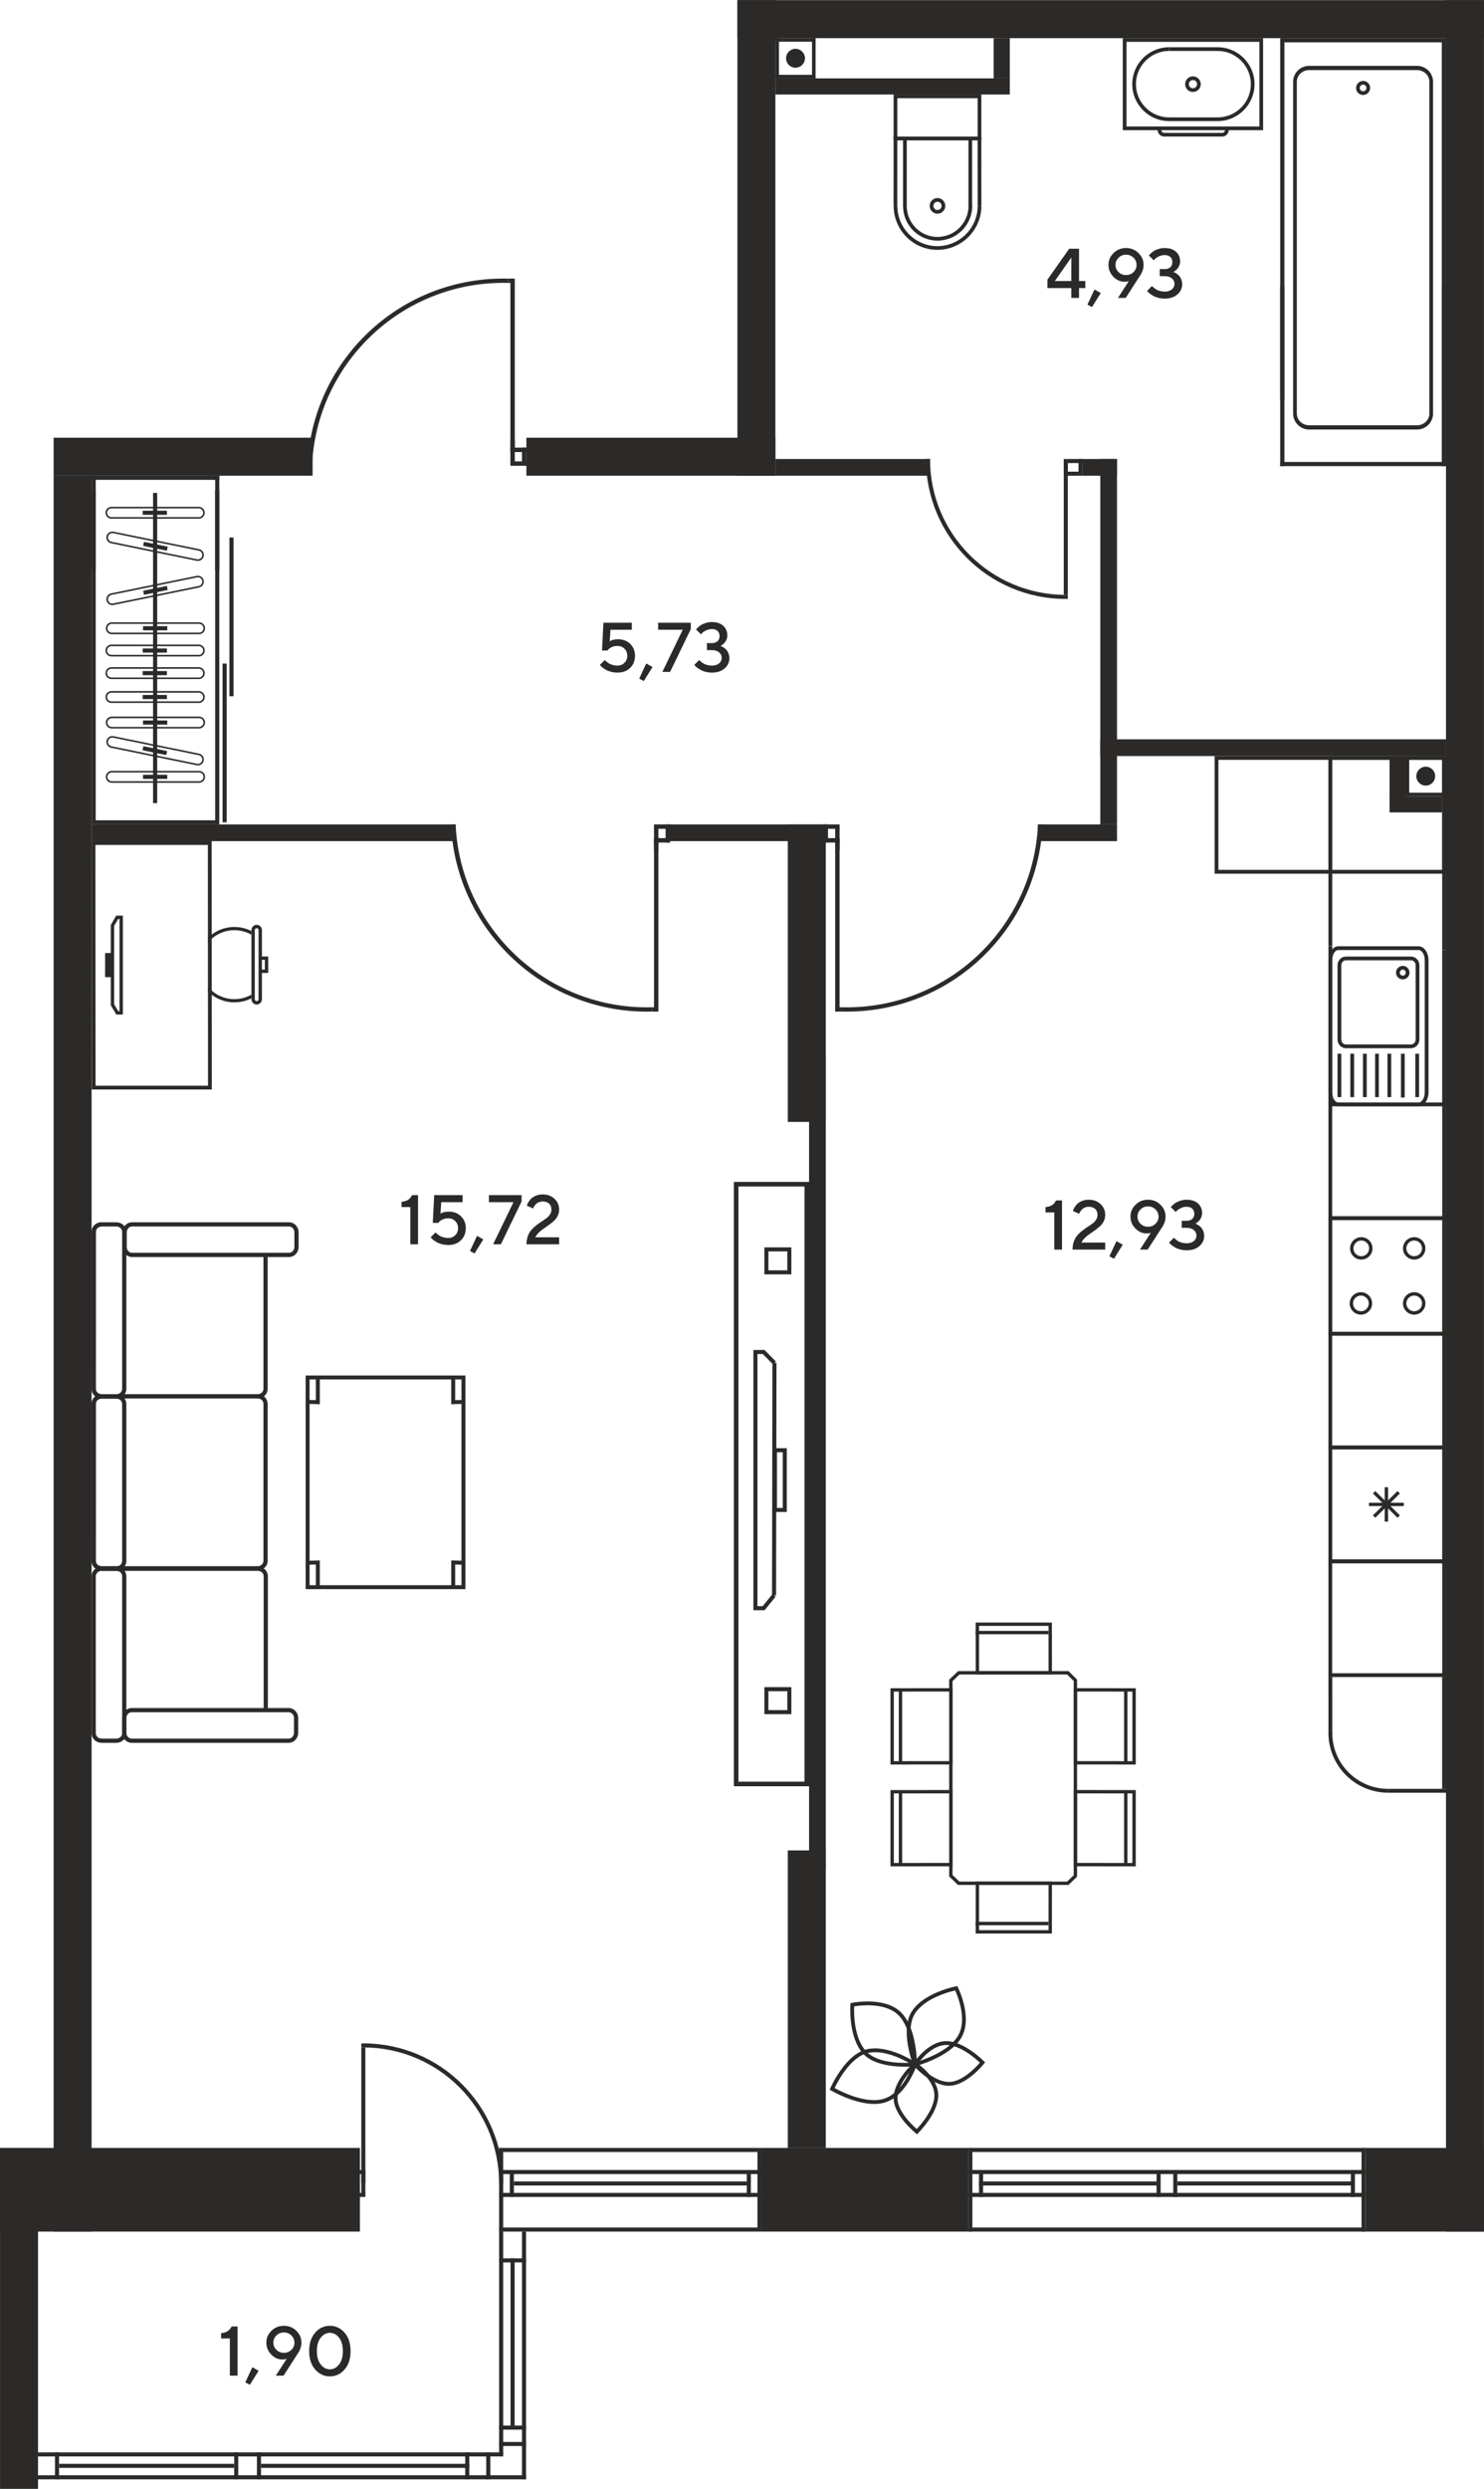 <?xml version="1.0" encoding="UTF-8"?>
<!DOCTYPE svg PUBLIC "-//W3C//DTD SVG 1.1//EN" "http://www.w3.org/Graphics/SVG/1.1/DTD/svg11.dtd">
<!-- Creator: CorelDRAW -->
<svg xmlns="http://www.w3.org/2000/svg" xml:space="preserve" width="1080px" height="1810px" version="1.1" style="shape-rendering:geometricPrecision; text-rendering:geometricPrecision; image-rendering:optimizeQuality; fill-rule:evenodd; clip-rule:evenodd"
viewBox="0 0 1080 1810.1"
 xmlns:xlink="http://www.w3.org/1999/xlink"
 xmlns:xodm="http://www.corel.com/coreldraw/odm/2003">
 <defs>
  <style type="text/css">
   <![CDATA[
    .fil0 {fill:#2B2A29}
    .fil3 {fill:#2B2A29}
    .fil1 {fill:#2B2A29;fill-rule:nonzero}
    .fil2 {fill:#2B2A29;fill-rule:nonzero}
   ]]>
  </style>
 </defs>
 <g id="Слой_x0020_1">
  <polygon class="fil0" points="1080,1622.96 1080,1562.13 993.85,1562.13 993.85,1622.96 "/>
  <polygon class="fil0" points="704.72,1622.96 704.72,1562.13 554.23,1562.13 554.23,1622.96 "/>
  <polygon class="fil0" points="261.93,1622.96 261.93,1562.13 0,1562.13 0,1622.96 "/>
  <polygon class="fil0" points="363.22,1622.96 363.22,1620 551.27,1620 551.27,1622.96 "/>
  <polygon class="fil0" points="363.22,1565.08 363.22,1562.13 551.27,1562.13 551.27,1565.08 "/>
  <polygon class="fil0" points="363.23,1597.79 363.23,1594.83 554.23,1594.83 554.23,1597.79 "/>
  <polygon class="fil0" points="363.23,1581.14 363.23,1578.17 554.23,1578.17 554.23,1581.14 "/>
  <polygon class="fil0" points="546.45,1597.79 543.49,1597.79 543.49,1578.17 546.45,1578.17 "/>
  <polygon class="fil0" points="366.18,1622.96 363.22,1622.96 363.22,1562.13 366.18,1562.13 "/>
  <polygon class="fil0" points="373.96,1597.79 371,1597.79 371,1578.17 373.96,1578.17 "/>
  <polygon class="fil0" points="554.23,1622.96 551.26,1622.96 551.26,1562.13 554.23,1562.13 "/>
  <polygon class="fil0" points="373.96,1589.46 373.96,1586.5 543.49,1586.5 543.49,1589.46 "/>
  <polygon class="fil0" points="265.88,1597.79 265.88,1594.82 255.14,1594.82 255.14,1597.79 "/>
  <polygon class="fil0" points="265.88,1581.14 265.88,1578.17 255.14,1578.17 255.14,1581.14 "/>
  <polygon class="fil0" points="255.14,1597.79 258.1,1597.79 258.1,1578.17 255.14,1578.17 "/>
  <polygon class="fil0" points="262.92,1595.42 265.88,1595.42 265.88,1580.31 262.92,1580.31 "/>
  <polygon class="fil0" points="265.88,1489.06 262.92,1489.06 262.92,1587.86 265.88,1587.86 "/>
  <path class="fil0" d="M262.92 1486.11l1.48 -0.02c56.21,0 101.78,45.56 101.78,101.77l-2.96 0c0,-54.57 -44.24,-98.82 -98.82,-98.82l-1.48 0.02 0 -2.95z"/>
  <g id="_2837324966576">
   <polygon class="fil0" points="993.86,1622.96 993.86,1620 704.72,1620 704.72,1622.96 "/>
   <polygon class="fil0" points="993.86,1565.08 993.86,1562.13 704.72,1562.13 704.72,1565.08 "/>
   <polygon class="fil0" points="993.86,1597.79 993.86,1594.83 704.72,1594.83 704.72,1597.79 "/>
   <polygon class="fil0" points="993.86,1581.14 993.86,1578.17 704.72,1578.17 704.72,1581.14 "/>
   <polygon class="fil0" points="712.5,1597.79 715.46,1597.79 715.46,1578.17 712.5,1578.17 "/>
   <polygon class="fil0" points="990.89,1622.96 993.85,1622.96 993.85,1562.13 990.89,1562.13 "/>
   <polygon class="fil0" points="983.12,1597.79 986.08,1597.79 986.08,1578.17 983.12,1578.17 "/>
   <polygon class="fil0" points="704.72,1622.96 707.68,1622.96 707.68,1562.13 704.72,1562.13 "/>
   <polygon class="fil0" points="843.22,1589.46 843.22,1586.5 712.5,1586.5 712.5,1589.46 "/>
   <polygon class="fil0" points="853.87,1597.79 856.83,1597.79 856.83,1578.17 853.87,1578.17 "/>
   <polygon class="fil0" points="841.73,1597.79 844.69,1597.79 844.69,1578.17 841.73,1578.17 "/>
   <polygon class="fil0" points="984.6,1589.46 984.6,1586.5 856.82,1586.5 856.82,1589.46 "/>
  </g>
  <polygon class="fil0" points="0,1810.2 27.64,1810.2 27.64,1562.13 0,1562.13 "/>
  <polygon class="fil0" points="536.66,27.75 536.66,0.1 1080,0.1 1080,27.75 "/>
  <polygon class="fil0" points="38.99,345.98 38.99,318.33 227.48,318.33 227.48,345.98 "/>
  <polygon class="fil0" points="564.3,345.98 536.66,345.98 536.66,0.1 564.3,0.1 "/>
  <polygon class="fil0" points="383.08,345.98 383.08,318.33 564.3,318.33 564.3,345.98 "/>
  <polygon class="fil0" points="38.99,1622.96 66.64,1622.96 66.64,345.98 38.99,345.98 "/>
  <polygon class="fil0" points="1080,1622.96 1052.36,1622.96 1052.36,0.1 1080,0.1 "/>
  <polygon class="fil0" points="573.34,1562.12 600.98,1562.12 600.98,1345.76 573.34,1345.76 "/>
  <polygon class="fil0" points="573.34,815.94 600.98,815.94 600.98,599.58 573.34,599.58 "/>
  <polygon class="fil0" points="800.77,333.82 812.93,333.82 812.93,599.57 800.77,599.57 "/>
  <polygon class="fil0" points="366.18,1783.54 366.18,1786.5 27.64,1786.5 27.64,1783.54 "/>
  <polygon class="fil0" points="382.83,1800.19 382.83,1803.15 27.64,1803.15 27.64,1800.19 "/>
  <polygon class="fil0" points="341.51,1791.87 341.51,1794.83 189.93,1794.83 189.93,1791.87 "/>
  <polygon class="fil0" points="186.96,1783.54 189.93,1783.54 189.93,1803.15 186.96,1803.15 "/>
  <polygon class="fil0" points="170.4,1783.54 173.36,1783.54 173.36,1803.15 170.4,1803.15 "/>
  <polygon class="fil0" points="170.4,1791.87 170.4,1794.83 42.95,1794.83 42.95,1791.87 "/>
  <polygon class="fil0" points="338.55,1783.54 341.51,1783.54 341.51,1803.15 338.55,1803.15 "/>
  <polygon class="fil0" points="353.86,1783.54 356.83,1783.54 356.83,1803.15 353.86,1803.15 "/>
  <polygon class="fil0" points="363.22,1778.92 363.22,1775.96 382.84,1775.96 382.84,1778.92 "/>
  <polygon class="fil0" points="382.84,1803.15 379.87,1803.15 379.87,1622.96 382.84,1622.96 "/>
  <polygon class="fil0" points="366.18,1784.83 363.22,1784.83 363.22,1622.96 366.18,1622.96 "/>
  <polygon class="fil0" points="374.51,1766.25 371.54,1766.25 371.54,1642.43 374.51,1642.43 "/>
  <polygon class="fil0" points="363.22,1767.02 363.22,1764.06 382.84,1764.06 382.84,1767.02 "/>
  <polygon class="fil0" points="363.23,1645.39 363.23,1642.43 382.84,1642.43 382.84,1645.39 "/>
  <polygon class="fil0" points="39.99,1783.54 42.95,1783.54 42.95,1803.15 39.99,1803.15 "/>
  <polygon class="fil0" points="371.43,338.75 371.43,335.54 383.08,335.54 383.08,338.75 "/>
  <polygon class="fil0" points="371.43,328.77 371.43,325.56 383.08,325.56 383.08,328.77 "/>
  <polygon class="fil0" points="383.08,338.75 379.87,338.75 379.87,325.56 383.08,325.56 "/>
  <polygon class="fil0" points="374.64,336.18 371.43,336.18 371.43,319.8 374.64,319.8 "/>
  <polygon class="fil0" points="371.43,202.64 374.64,202.64 374.64,327.99 371.43,327.99 "/>
  <path class="fil0" d="M366.22 202.6c-76.61,0 -139.12,60.38 -142.53,136.15l3.35 0c3.34,-74.04 64.41,-133.04 139.27,-133.04 1.2,0 2.41,0.02 3.62,0.05l0 -3.12c-1.23,-0.03 -2.47,-0.04 -3.71,-0.04z"/>
  <polygon class="fil0" points="374.19,202.64 374.19,205.76 369.93,205.76 369.93,202.64 "/>
  <g id="_2837325006176">
   <polygon class="fil0" points="777.13,333.82 777.13,336.78 787.88,336.78 787.88,333.82 "/>
   <polygon class="fil0" points="774.16,343.02 774.16,345.98 784.91,345.98 784.91,343.02 "/>
   <polygon class="fil0" points="787.88,333.82 784.91,333.82 784.91,345.98 787.88,345.98 "/>
   <polygon class="fil0" points="777.13,336.19 774.16,336.19 774.16,345.98 777.13,345.98 "/>
   <polygon class="fil0" points="774.17,432.62 777.13,432.62 777.13,333.82 774.17,333.82 "/>
   <path class="fil0" d="M777.13 435.58l-1.49 0.01c-56.2,0 -101.77,-45.56 -101.77,-101.77l2.95 0c0,54.58 44.25,98.82 98.82,98.82l1.49 -0.02 0 2.96z"/>
  </g>
  <g id="_2837325006032">
   <path class="fil0" d="M1031.28 50.98c4.95,0 8.99,3.81 8.99,8.5l0 241.32c0,4.69 -4.04,8.5 -8.99,8.5l-78.49 0c-4.96,0 -8.99,-3.81 -8.99,-8.5l0 -241.32c0,-4.69 4.03,-8.5 8.99,-8.5l78.49 0zm-78.49 261.4l78.49 0c6.44,0 11.68,-5.2 11.68,-11.58l0 -241.32c0,-6.38 -5.24,-11.58 -11.68,-11.58l-78.49 0c-6.45,0 -11.68,5.2 -11.68,11.58l0 241.32c0,6.38 5.23,11.58 11.68,11.58z"/>
   <path class="fil0" d="M992.03 61.53c0.2,0 0.41,0.03 0.61,0.08 0.62,0.16 1.15,0.56 1.48,1.11 0.33,0.57 0.42,1.22 0.26,1.85 -0.33,1.26 -1.69,2.07 -2.96,1.74 -0.62,-0.16 -1.15,-0.56 -1.48,-1.12 -0.33,-0.56 -0.42,-1.21 -0.26,-1.84 0.27,-1.07 1.24,-1.82 2.35,-1.82zm0 7.55c0,0 0,0 0,0 2.34,0 4.38,-1.58 4.96,-3.84 0.34,-1.32 0.15,-2.7 -0.54,-3.88 -0.71,-1.18 -1.81,-2.01 -3.14,-2.36 -2.72,-0.68 -5.56,1.01 -6.24,3.68 -0.34,1.33 -0.15,2.71 0.55,3.88 0.7,1.18 1.81,2.01 3.13,2.36 0.42,0.1 0.85,0.16 1.28,0.16z"/>
   <polygon class="fil0" points="934.76,287.37 934.76,280.93 934.76,30.81 1049.3,30.81 1049.3,280.93 1049.3,287.37 1049.3,290.43 1052.36,290.43 1052.36,27.75 931.71,27.75 931.71,290.43 934.76,290.43 "/>
   <polygon class="fil0" points="931.71,207.99 934.77,207.99 934.77,339.01 931.71,339.01 "/>
   <polygon class="fil0" points="1049.3,207.99 1052.36,207.99 1052.36,339.01 1049.3,339.01 "/>
   <polygon class="fil0" points="931.71,339.01 931.71,335.96 1052.36,335.96 1052.36,339.01 "/>
  </g>
  <path class="fil0" d="M868.19 58.23c1.65,0 2.99,1.34 2.99,2.98 0,1.66 -1.34,2.99 -2.99,2.99 -1.64,0 -2.98,-1.33 -2.98,-2.99 0,-1.64 1.34,-2.98 2.98,-2.98zm0 8.67c3.14,0 5.69,-2.54 5.69,-5.69 0,-3.13 -2.55,-5.68 -5.69,-5.68 -3.13,0 -5.68,2.55 -5.68,5.68 0,3.14 2.55,5.69 5.68,5.69z"/>
  <path class="fil0" d="M916.56 91.98l-96.72 0 0 -61.54 96.72 0 0 61.54zm-99.43 2.71l102.12 0 0 -66.94 -102.12 0 0 66.94z"/>
  <path class="fil0" d="M847.31 99.32l42.12 0c2.66,0 4.83,-2.16 4.83,-4.83l-2.7 0c0,1.18 -0.96,2.13 -2.13,2.13l-42.12 0c-1.18,0 -2.14,-0.95 -2.14,-2.13l-2.7 0c0,2.67 2.18,4.83 4.84,4.83z"/>
  <path class="fil0" d="M886.18 88.07c14.8,0 26.84,-12.05 26.84,-26.86 0,-14.8 -12.04,-26.85 -26.84,-26.85l0 2.7c13.32,0 24.15,10.84 24.15,24.15 0,13.32 -10.83,24.16 -24.15,24.16l0 2.7z"/>
  <path class="fil0" d="M850.87 88.07l0 -2.7c-13.32,0 -24.15,-10.83 -24.15,-24.16 0,-13.31 10.83,-24.15 24.15,-24.15l0 -2.7c-14.8,0 -26.84,12.05 -26.84,26.85 -0.01,14.81 12.04,26.86 26.84,26.86z"/>
  <polygon class="fil0" points="850.87,37.06 886.73,37.06 886.73,34.36 850.87,34.36 "/>
  <polygon class="fil0" points="850.58,88.06 886.42,88.06 886.42,85.36 850.58,85.36 "/>
  <g id="_2837680508672">
   <path class="fil0" d="M711.52 99.32l-58.49 0 0 -27.89 58.49 0 0 27.89zm-61.19 2.69l63.88 0 0 -33.28 -63.88 0 0 33.28z"/>
   <polygon class="fil0" points="653,149.81 653.03,102.07 711.5,102.07 711.54,149.75 714.24,149.75 714.2,99.37 650.33,99.37 650.31,149.81 "/>
   <path class="fil0" d="M682.16 181.71c17.68,0 32.08,-14.4 32.08,-32.08l-2.7 0c0,16.2 -13.19,29.38 -29.38,29.38 -16.04,0 -29.08,-13.13 -29.08,-29.27l-2.69 0c0,17.63 14.24,31.97 31.77,31.97z"/>
   <path class="fil0" d="M682.27 146.74c1.65,0 2.99,1.34 2.99,2.98 0,1.65 -1.34,2.99 -2.99,2.99 -1.65,0 -2.98,-1.34 -2.98,-2.99 0,-1.64 1.33,-2.98 2.98,-2.98zm0 8.67c3.14,0 5.69,-2.55 5.69,-5.69 0,-3.13 -2.55,-5.68 -5.69,-5.68 -3.14,0 -5.68,2.55 -5.68,5.68 0,3.14 2.54,5.69 5.68,5.69z"/>
   <path class="fil0" d="M682.26 175.01c13.94,0 25.3,-11.35 25.3,-25.3l-2.71 0c0,12.46 -10.13,22.6 -22.59,22.6 -12.32,0 -22.35,-10.1 -22.35,-22.51l-2.7 0c0,13.9 11.23,25.21 25.05,25.21z"/>
   <polygon class="fil0" points="704.79,150.1 707.48,150.1 707.48,100.72 704.79,100.72 "/>
   <polygon class="fil0" points="657.21,149.92 659.91,149.92 659.91,100.34 657.21,100.34 "/>
  </g>
  <path class="fil0" d="M969.59 887.38l0 81.19 79.99 0 0 -81.19 -79.99 0zm-2.78 83.97l0 -86.75 85.55 0 0 86.75 -85.55 0z"/>
  <path class="fil0" d="M1034.95 907.91c0,-3.15 -2.57,-5.71 -5.72,-5.71 -3.16,0 -5.72,2.56 -5.72,5.71 0,3.15 2.56,5.71 5.72,5.71 3.15,0 5.71,-2.56 5.72,-5.71zm-13.88 0c0,-4.5 3.66,-8.16 8.16,-8.16 4.5,0 8.16,3.66 8.16,8.16 0,4.49 -3.66,8.16 -8.16,8.16 -4.5,0 -8.16,-3.67 -8.16,-8.16z"/>
  <path class="fil0" d="M996.43 907.91c0,-3.15 -2.56,-5.71 -5.71,-5.71 -3.15,0 -5.71,2.56 -5.71,5.71 0,3.15 2.56,5.71 5.71,5.71 3.15,0 5.71,-2.56 5.71,-5.71zm-13.87 0c0,-4.5 3.66,-8.16 8.16,-8.16 4.5,0 8.16,3.66 8.16,8.16 0,4.49 -3.66,8.16 -8.16,8.16 -4.5,0 -8.16,-3.67 -8.16,-8.16z"/>
  <path class="fil0" d="M1034.95 947.94c0,-3.15 -2.57,-5.71 -5.72,-5.71 -3.16,0 -5.72,2.56 -5.72,5.71 0,3.15 2.56,5.71 5.72,5.71 3.15,0 5.71,-2.56 5.72,-5.71zm-13.88 0c0,-4.5 3.66,-8.16 8.16,-8.16 4.5,0 8.16,3.66 8.16,8.16 0,4.5 -3.66,8.16 -8.16,8.16 -4.5,0 -8.16,-3.66 -8.16,-8.16z"/>
  <path class="fil0" d="M996.15 947.94c0,-3.15 -2.57,-5.71 -5.71,-5.71 -3.16,0 -5.72,2.56 -5.72,5.71 0,3.15 2.56,5.72 5.72,5.72 3.14,0 5.71,-2.57 5.71,-5.72zm-13.88 0c0,-4.5 3.67,-8.16 8.17,-8.16 4.5,0 8.16,3.66 8.16,8.16 0,4.51 -3.66,8.17 -8.16,8.17 -4.5,0 -8.17,-3.66 -8.17,-8.17z"/>
  <path class="fil0" d="M976.17 756c0,1.99 1.51,3.61 3.35,3.61l47.4 0c1.85,0 3.35,-1.62 3.35,-3.61l0 -54c0,-1.98 -1.5,-3.6 -3.35,-3.6l-47.4 0c-1.84,0 -3.35,1.62 -3.35,3.6l0 54zm56.84 -54l0 54c0,3.49 -2.73,6.34 -6.09,6.34l-47.4 0c-3.35,0 -6.08,-2.85 -6.08,-6.34l0 -54c0,-3.49 2.73,-6.33 6.08,-6.33l47.4 0c3.36,0 6.09,2.84 6.09,6.33z"/>
  <path class="fil0" d="M1018.73 707.37c0,1.21 0.97,2.19 2.19,2.19 1.2,0 2.18,-0.98 2.18,-2.19 0,-1.2 -0.98,-2.18 -2.18,-2.18 -1.22,0 -2.19,0.98 -2.19,2.18zm7.1 0c0,2.71 -2.21,4.92 -4.91,4.92 -2.72,0 -4.93,-2.21 -4.93,-4.92 0,-2.71 2.21,-4.91 4.93,-4.91 2.7,0 4.91,2.2 4.91,4.91z"/>
  <path class="fil0" d="M969.54 794.36c0,4.05 2.04,7.46 4.46,7.46l58.45 0c2.41,0 4.45,-3.41 4.45,-7.46l0 -95.96c0,-4.05 -2.04,-7.46 -4.45,-7.46l-58.45 0c-2.42,0 -4.46,3.42 -4.46,7.46l0 95.96zm70.1 -95.96l0 95.96c0,5.62 -3.23,10.19 -7.19,10.19l-58.45 0c-3.97,0 -7.19,-4.57 -7.19,-10.19l0 -95.96c0,-5.62 3.22,-10.19 7.19,-10.19l58.45 0c3.96,0 7.19,4.57 7.19,10.19z"/>
  <polygon class="fil0" points="976.17,766.34 976.17,797.9 973.44,797.9 973.44,766.34 "/>
  <polygon class="fil0" points="1032.77,766.34 1032.77,797.9 1030.04,797.9 1030.04,766.34 "/>
  <polygon class="fil0" points="1003.5,766.34 1003.5,797.9 1000.77,797.9 1000.77,766.34 "/>
  <polygon class="fil0" points="985.49,766.34 985.49,797.9 982.75,797.9 982.75,766.34 "/>
  <polygon class="fil0" points="994.69,766.34 994.69,797.9 991.96,797.9 991.96,766.34 "/>
  <polygon class="fil0" points="1012.5,766.34 1012.5,797.9 1009.76,797.9 1009.76,766.34 "/>
  <polygon class="fil0" points="1022.32,766.34 1022.32,798.19 1019.59,798.19 1019.59,766.34 "/>
  <polygon class="fil0" points="966.81,803.12 969.59,803.12 969.59,688.21 966.81,688.21 "/>
  <polygon class="fil0" points="1049.58,804.55 1052.36,804.55 1052.36,690.98 1049.58,690.98 "/>
  <polygon class="fil0" points="966.81,688.06 969.59,688.06 969.59,635.4 966.81,635.4 "/>
  <polygon class="fil0" points="1021.65,1095.33 1021.65,1092.9 996.32,1092.9 996.32,1095.33 "/>
  <polygon class="fil0" points="1010.22,1106.6 1010.22,1081.62 1007.75,1081.62 1007.75,1106.6 "/>
  <polygon class="fil0" points="1018.82,1086.14 1017.06,1084.42 999.16,1102.08 1000.91,1103.81 "/>
  <polygon class="fil0" points="1018.82,1102.08 1000.91,1084.42 999.16,1086.14 1017.06,1103.81 "/>
  <path class="fil0" d="M1049.6 1054.1l0 80.02 -80.03 0 0 -80.02 80.03 0zm2.76 82.78l0 -85.54 -85.54 0 0 85.54 85.54 0z"/>
  <path class="fil0" d="M1049.62 971.34l-80.08 0 0 80 80.08 0 0 -80zm-82.81 -2.77l85.55 0 0 85.55 -85.55 0 0 -85.55z"/>
  <path class="fil0" d="M1049.62 804.6l-80.08 0 0 80 80.08 0 0 -80zm-82.81 -2.78l85.55 0 0 85.55 -85.55 0 0 -85.55z"/>
  <polygon class="fil0" points="1049.58,690.98 1052.36,690.98 1052.36,549.81 1049.58,549.81 "/>
  <g id="_2837680550000">
   <path class="fil0" d="M712.52 1182.47l50.58 0 0.02 32.9 -50.57 0 -0.03 -32.9zm53.03 -2.45l-55.48 0 0.04 37.8 55.47 0 -0.03 -37.8z"/>
   <path class="fil0" d="M712.52 1403.77l50.58 0 0.02 -32.9 -50.57 0 -0.03 32.9zm53.03 2.44l-55.48 0 0.04 -37.79 55.47 0 -0.03 37.79z"/>
   <polygon class="fil0" points="763.05,1186.08 710.03,1186.08 710.03,1188.53 763.05,1188.53 "/>
   <polygon class="fil0" points="763.05,1400.15 710.03,1400.15 710.03,1397.7 763.05,1397.7 "/>
   <path class="fil0" d="M698.25 1217.82l78.41 0 4.77 4.74 0 141.25 -4.82 4.61 -78.43 0 -4.96 -4.79 0 -140.99 5.03 -4.82zm79.42 -2.45l-80.4 0 -6.5 6.23 0 143.08 6.43 6.19 80.4 0 6.27 -6.01 0 -143.31 -6.2 -6.18z"/>
   <path class="fil0" d="M650.5 1230.26l40.27 -0.04 0 50.57 -40.27 0.04 0 -50.57zm42.72 -2.49l-45.16 0.04 0 55.47 45.16 -0.04 0 -55.47z"/>
   <polygon class="fil0" points="656.56,1229 654.12,1229 654.12,1282.02 656.56,1282.02 "/>
   <path class="fil0" d="M650.5 1304.31l40.27 -0.03 0 50.57 -40.27 0.04 0 -50.58zm42.72 -2.48l-45.16 0.04 0 55.47 45.16 -0.04 0 -55.47z"/>
   <polygon class="fil0" points="656.56,1303.05 654.12,1303.05 654.12,1356.07 656.56,1356.07 "/>
   <path class="fil0" d="M824.13 1230.26l-40.26 -0.04 0 50.57 40.26 0.04 0 -50.57zm-42.71 -2.49l45.16 0.04 0 55.47 -45.16 -0.04 0 -55.47z"/>
   <polygon class="fil0" points="818.08,1229 820.52,1229 820.52,1282.02 818.08,1282.02 "/>
   <path class="fil0" d="M824.13 1304.31l-40.26 -0.03 0 50.57 40.26 0.04 0 -50.58zm-42.71 -2.48l45.16 0.04 0 55.47 -45.16 -0.04 0 -55.47z"/>
   <polygon class="fil0" points="818.08,1303.05 820.52,1303.05 820.52,1356.07 818.08,1356.07 "/>
  </g>
  <g id="_2837680551056">
   <path class="fil0" d="M572.97 1243.72l0 -13.76 -13.76 0 0 13.76 13.76 0zm2.95 -16.71l0 19.65 -19.65 0 0 -19.65 19.65 0z"/>
   <path class="fil0" d="M572.97 923.87l0 -13.76 -13.76 0 0 13.76 13.76 0zm2.95 -16.7l0 19.65 -19.65 0 0 -19.65 19.65 0z"/>
   <polygon class="fil0" points="564.66,990.18 562.56,992.25 555.14,984.75 551.24,984.75 551.24,1168.12 555.05,1168.12 562.17,1159.33 564.47,1161.18 556.46,1171.07 548.29,1171.07 548.29,981.8 556.37,981.8 "/>
   <polygon class="fil0" points="565.09,991.21 564.8,1160.25 561.86,1160.25 562.14,991.21 "/>
   <path class="fil0" d="M569.65 1096.68l0 -40.49 -4.22 0 0 40.49 4.22 0zm2.94 -43.44l0 46.38 -10.11 0 0 -46.38 10.11 0z"/>
   <path class="fil0" d="M585.49 1295.76l0 -432.85 -48.08 0 0 432.85 48.08 0zm3.33 -436.19l0 439.52 -54.75 0 0 -439.52 54.75 0z"/>
  </g>
  <path class="fil0" d="M74.09 1139.37l113.55 0c4.01,0 7.28,3.12 7.28,6.95l0 97.17 -3.05 0 0 -97.17c0,-2.14 -1.9,-3.89 -4.23,-3.89l-113.55 0 0 -3.06z"/>
  <path class="fil0" d="M187.48 1139.06c2.33,0 4.23,-1.74 4.23,-3.89l0 -114.22c0,-2.15 -1.9,-3.9 -4.23,-3.9l-113.55 0c-2.34,0 -4.24,1.75 -4.24,3.9l-0.01 114.22c0,2.15 1.91,3.89 4.25,3.89l113.55 0zm-113.55 -125.07l113.55 0c4.01,0 7.28,3.12 7.28,6.96l0 114.22c0,3.83 -3.27,6.95 -7.28,6.95l-113.55 0.01c-4.02,0 -7.29,-3.13 -7.29,-6.96l0 -114.22c0,-3.84 3.27,-6.96 7.29,-6.96z"/>
  <path class="fil0" d="M84.63 1139.2c2.34,0 4.24,-1.75 4.24,-3.9l0 -114.22c0,-2.15 -1.9,-3.89 -4.24,-3.89l-10.7 0c-2.34,0 -4.24,1.74 -4.24,3.89l-0.01 114.22c0,2.15 1.91,3.9 4.25,3.9l10.7 0zm-10.7 -125.07l10.7 0c4.03,0 7.29,3.12 7.29,6.95l0 114.22c0,3.83 -3.26,6.95 -7.29,6.95l-10.7 0c-4.02,0 -7.29,-3.12 -7.29,-6.95l0 -114.22c0,-3.83 3.27,-6.96 7.29,-6.95z"/>
  <path class="fil0" d="M84.63 1264.44c2.34,0 4.24,-1.75 4.24,-3.9l0 -114.22c0,-2.14 -1.9,-3.89 -4.24,-3.89l-10.7 0c-2.34,0 -4.24,1.75 -4.24,3.89l-0.01 114.22c0,2.15 1.91,3.9 4.25,3.9l10.7 0zm-10.7 -125.07l10.7 0c4.03,0 7.29,3.12 7.29,6.95l0 114.22c0,3.84 -3.26,6.96 -7.29,6.96l-10.7 0c-4.02,0 -7.29,-3.12 -7.29,-6.96l0 -114.22c0,-3.83 3.27,-6.95 7.29,-6.95z"/>
  <path class="fil0" d="M210.04 1264.44c2.15,0 3.9,-1.9 3.9,-4.23l0 -10.71c0,-2.33 -1.75,-4.23 -3.9,-4.23l-114.22 0c-2.14,0 -3.9,1.9 -3.9,4.23l0 10.71c0,2.33 1.76,4.23 3.9,4.23l114.22 0zm-114.22 -22.23l114.22 0c3.84,0 6.96,3.27 6.96,7.29l0 10.71c0,4.02 -3.12,7.29 -6.96,7.29l-114.22 0c-3.84,0 -6.95,-3.27 -6.95,-7.29l0 -10.71c0,-4.02 3.11,-7.29 6.95,-7.29z"/>
  <path class="fil0" d="M73.93 888.93l0 3.06c-2.34,0 -4.24,1.74 -4.24,3.89l-0.01 114.22c0,2.15 1.91,3.89 4.25,3.89l113.55 0c2.33,0 4.23,-1.75 4.23,-3.89l0 -97.16 3.05 0 0 97.16c0,3.83 -3.27,6.95 -7.28,6.95l-113.55 0c-4.02,0 -7.29,-3.12 -7.29,-6.95l0 -114.22c0,-3.84 3.27,-6.96 7.29,-6.95z"/>
  <path class="fil0" d="M84.63 1013.99c2.34,0 4.24,-1.75 4.24,-3.89l0 -114.22c0,-2.15 -1.9,-3.89 -4.24,-3.89l-10.7 0c-2.34,0 -4.24,1.74 -4.24,3.89l-0.01 114.22c0,2.15 1.91,3.89 4.25,3.89l10.7 0zm-10.7 -125.06l10.7 0c4.03,0 7.29,3.11 7.29,6.95l0 114.22c0,3.83 -3.26,6.95 -7.29,6.95l-10.7 0c-4.02,0 -7.29,-3.12 -7.29,-6.95l0 -114.22c0,-3.84 3.27,-6.96 7.29,-6.95z"/>
  <path class="fil0" d="M210.33 911.15c2.15,0 3.9,-1.9 3.9,-4.23l0 -10.7c0,-2.34 -1.75,-4.23 -3.9,-4.23l-114.22 0c-2.15,0 -3.9,1.89 -3.9,4.23l0 10.7c0,2.33 1.75,4.23 3.9,4.23l114.22 0zm-114.22 -22.22l114.22 0c3.82,0 6.95,3.26 6.95,7.29l0 10.7c0,4.03 -3.13,7.29 -6.95,7.29l-114.22 0c-3.84,0 -6.96,-3.26 -6.96,-7.29l0 -10.7c0,-4.02 3.13,-7.3 6.96,-7.29z"/>
  <path class="fil0" d="M335.83 1152.87l0 -149.63 -110.55 0 0 149.63 110.55 0zm2.87 -152.5l0 155.37 -116.29 0 0 -155.37 116.29 0z"/>
  <polygon class="fil0" points="337.31,1021 328.39,1021.26 328.39,1001.81 331.25,1001.81 331.25,1018.3 337.23,1018.13 "/>
  <polygon class="fil0" points="232.73,1001.81 232.73,1021.26 223.81,1021 223.89,1018.13 229.86,1018.3 229.86,1001.81 "/>
  <polygon class="fil0" points="337.31,1135.12 337.23,1137.98 331.25,1137.81 331.25,1154.3 328.39,1154.3 328.39,1134.85 "/>
  <polygon class="fil0" points="232.73,1134.85 232.73,1154.3 229.86,1154.3 229.86,1137.81 223.89,1137.98 223.81,1135.12 "/>
  <path class="fil0" d="M69.51 789.59l-0.11 -175.09 81.85 0 0.11 175.09 -81.85 0zm-2.88 -177.86l0.1 180.63 87.4 0 -0.1 -180.63 -87.4 0z"/>
  <path class="fil0" d="M188.15 726.75c0,0.75 -0.61,1.37 -1.36,1.37 -0.76,0 -1.37,-0.62 -1.37,-1.37l0 -50.33c0,-0.75 0.61,-1.37 1.36,-1.37 0.76,0 1.37,0.62 1.37,1.37l0 50.33zm-5.18 -50.33l0 50.33c0,2.1 1.71,3.81 3.81,3.81 2.11,0 3.82,-1.71 3.82,-3.81l0 -50.33c0,-2.1 -1.71,-3.82 -3.81,-3.82 -2.11,0 -3.82,1.72 -3.82,3.82z"/>
  <polygon class="fil0" points="189.07,695.64 189.07,698.09 192.72,698.09 192.72,705.15 189.37,705.15 189.37,707.6 195.17,707.6 195.17,695.64 "/>
  <path class="fil0" d="M83.04 730.42l0 -57.01 2.91 -5.04 1.01 0 0 67.03 -0.94 0 -2.98 -4.98zm-2.45 -57.67l0 58.35 4.05 6.74 4.76 0 0 -71.93 -4.87 0.01 -3.94 6.83z"/>
  <polygon class="fil0" points="77,710.12 81.45,710.12 81.45,693.64 77,693.64 "/>
  <path class="fil0" d="M77.53 709.59l0 -15.42 3.39 0 0 15.42 -3.39 0zm-1.06 -16.48l0 17.55 5.52 0 0 -17.55 -5.52 0z"/>
  <path class="fil0" d="M182.97 677.14c-3.72,-1.9 -7.94,-2.97 -12.41,-2.97 -7.49,0 -14.28,3 -19.22,7.87l0 3.45c4.6,-5.49 11.5,-8.97 19.22,-8.97 4.52,0 8.75,1.19 12.41,3.28l0 -2.66zm-31.63 43.99c4.94,4.86 11.73,7.86 19.22,7.86 4.47,0 8.69,-1.07 12.41,-2.96l0 -2.67c-3.66,2.09 -7.89,3.29 -12.41,3.28 -7.72,0.01 -14.62,-3.48 -19.22,-8.96l0 3.45z"/>
  <g id="_2837680541504">
   <path class="fil1" d="M621.61 1459.19c-0.18,4.51 -0.31,22.54 8.49,32.41 8.74,9.79 29.2,8.85 34.41,8.44 -0.12,-5.18 -1.21,-25.11 -10.74,-34.53 -9.46,-9.35 -27.56,-7.08 -32.16,-6.32zm6.41 34.28c-10.89,-12.2 -9.14,-35.53 -9.13,-35.6l0.1 -1.06 1.04 -0.18c0.07,-0.02 23.73,-4.93 35.7,6.89 11.84,11.7 11.59,37.73 11.58,37.8l-0.01 1.21 -1.2 0.16c-0.08,0.01 -27.11,3.09 -38.08,-9.22z"/>
   <path class="fil1" d="M695.13 1447.61c-4.54,1.03 -21.91,5.6 -29.12,16.6 -7.17,10.93 -0.99,30.43 0.77,35.41 4.94,-1.44 23.92,-7.65 30.57,-19.32 6.61,-11.59 -0.31,-28.51 -2.22,-32.69zm-31.46 15.07c8.99,-13.71 31.88,-18.02 31.94,-18.03l1.07 -0.25 0.49 0.98c0.03,0.05 10.93,21.71 2.61,36.3 -8.24,14.46 -33.48,20.96 -33.54,20.98l-1.18 0.28 -0.45 -1.13c-0.02,-0.07 -9.99,-25.33 -0.94,-39.13z"/>
   <path class="fil1" d="M664.22 1501.87c-3.87,-2.44 -19.41,-11.55 -32.32,-8.86 -12.79,2.67 -22.21,20.8 -24.49,25.58 4.62,2.53 22.38,11.5 35.25,7.97 12.87,-3.53 19.94,-20.38 21.56,-24.69zm-32.9 -11.59c16.03,-3.33 35.32,9.83 35.37,9.87l0.88 0.58 -0.33 1.01c-0.02,0.07 -7.62,23.06 -23.83,27.51 -16.08,4.41 -38.43,-8.81 -38.5,-8.84l-1.12 -0.63 0.53 -1.18c0.03,-0.06 10.84,-24.96 27,-28.32z"/>
   <path class="fil1" d="M666.1 1502.94c-2.89,2.71 -12.38,12.31 -12.94,22.22 -0.56,9.8 10.58,20.23 14.02,23.22 3.09,-3.29 12.92,-14.52 12.86,-24.58 -0.06,-9.99 -10.71,-18.5 -13.94,-20.86zm-15.73 22.06c0.73,-12.91 14.64,-24.84 14.67,-24.88l0.83 -0.76 0.93 0.65c0.03,0.03 15.95,10.46 16.03,23.78 0.07,13.16 -14.5,27.42 -14.53,27.46l-0.91 0.95 -1.01 -0.85c-0.05,-0.04 -16.75,-13.3 -16.01,-26.35z"/>
   <path class="fil1" d="M667.7 1501.19c2.71,2.89 12.3,12.38 22.22,12.95 9.79,0.56 20.22,-10.58 23.21,-14.03 -3.28,-3.08 -14.51,-12.92 -24.58,-12.86 -9.98,0.06 -18.49,10.71 -20.85,13.94zm22.07 15.73c-12.93,-0.73 -24.86,-14.64 -24.89,-14.67l-0.76 -0.84 0.65 -0.91c0.03,-0.04 10.46,-15.96 23.78,-16.04 13.15,-0.07 27.4,14.5 27.45,14.54l0.96 0.9 -0.86 1.02c-0.02,0.04 -13.29,16.75 -26.33,16z"/>
  </g>
  <polygon class="fil0" points="588.82,1359.4 600.98,1359.4 600.98,768.16 588.82,768.16 "/>
  <polygon class="fil0" points="486,599.57 486,611.73 600.98,611.73 600.98,599.57 "/>
  <polygon class="fil0" points="66.63,599.57 66.63,611.73 331.57,611.73 331.57,599.57 "/>
  <g id="_2837680537424">
   <polygon class="fil0" points="475.96,599.57 475.96,602.78 487.61,602.78 487.61,599.57 "/>
   <polygon class="fil0" points="475.96,609.55 475.96,612.76 487.61,612.76 487.61,609.55 "/>
   <polygon class="fil0" points="487.61,599.57 484.4,599.57 484.4,612.76 487.61,612.76 "/>
   <polygon class="fil0" points="479.17,602.14 475.96,602.14 475.96,618.52 479.17,618.52 "/>
   <polygon class="fil0" points="475.96,735.68 479.17,735.68 479.17,610.33 475.96,610.33 "/>
   <path class="fil0" d="M470.74 735.73c-76.61,0 -139.11,-60.39 -142.53,-136.16l3.36 0c3.33,74.04 64.4,133.04 139.26,133.04 1.21,0 2.42,-0.02 3.62,-0.05l0 3.12c-1.23,0.03 -2.47,0.05 -3.71,0.05z"/>
   <polygon class="fil0" points="478.72,735.68 478.72,732.56 474.45,732.56 474.45,735.68 "/>
  </g>
  <polygon class="fil0" points="69.62,596.57 69.62,369.24 69.62,359.7 69.62,356.71 66.63,356.71 66.63,599.57 159.57,599.57 159.57,356.71 156.58,356.71 156.58,359.7 156.58,369.24 156.58,596.57 "/>
  <polygon class="fil0" points="161.95,482.6 161.95,598.07 164.95,598.07 164.95,482.6 "/>
  <polygon class="fil0" points="166.95,390.91 166.95,506.38 169.95,506.38 169.95,390.91 "/>
  <polygon class="fil0" points="111.37,358.51 111.37,584.06 114.37,584.06 114.37,358.51 "/>
  <path class="fil0" d="M148.07 564.97c0,1.76 -1.42,3.18 -3.16,3.18l-63.6 0c-1.76,0 -3.18,-1.42 -3.18,-3.18 0,-1.75 1.42,-3.17 3.18,-3.17l63.6 -0.01c1.74,0 3.16,1.43 3.16,3.18zm-71.08 0c0,2.39 1.93,4.32 4.32,4.32l63.6 0c2.37,0 4.31,-1.93 4.31,-4.32 0,-2.38 -1.94,-4.32 -4.31,-4.32l-63.6 0c-2.39,0 -4.32,1.94 -4.32,4.32z"/>
  <polygon class="fil0" points="104.06,563.47 104.06,566.47 121.69,566.47 121.69,563.47 "/>
  <path class="fil0" d="M147.2 552.36c0,0.21 -0.02,0.42 -0.06,0.63 -0.35,1.71 -2.04,2.83 -3.75,2.47l-62.32 -12.73c-1.67,-0.34 -2.8,-2.05 -2.47,-3.75 0.35,-1.71 2.03,-2.83 3.75,-2.48l62.31 12.74c1.48,0.3 2.54,1.61 2.54,3.12zm-69.8 -12.75c0,2.04 1.44,3.83 3.45,4.24l62.31 12.74c2.33,0.47 4.62,-1.04 5.09,-3.37 0.51,-2.3 -1.08,-4.63 -3.36,-5.1l-62.31 -12.73c-2.34,-0.48 -4.63,1.03 -5.1,3.36 -0.06,0.29 -0.08,0.58 -0.08,0.86z"/>
  <polygon class="fil0" points="103.71,545.65 120.97,549.17 121.57,546.23 104.31,542.7 "/>
  <path class="fil0" d="M147.2 423.03c0,1.51 -1.06,2.81 -2.54,3.12l-62.31 12.74c-0.83,0.16 -1.68,0 -2.38,-0.47 -0.72,-0.47 -1.2,-1.18 -1.37,-2.01 -0.33,-1.69 0.8,-3.41 2.47,-3.75l62.32 -12.74c1.71,-0.35 3.4,0.76 3.75,2.48 0.04,0.21 0.06,0.42 0.06,0.63zm-69.8 12.75l0 0c0,0.28 0.02,0.57 0.08,0.86 0.23,1.12 0.89,2.1 1.85,2.73 0.97,0.64 2.12,0.87 3.25,0.63l62.31 -12.73c2.28,-0.48 3.87,-2.81 3.36,-5.1 -0.47,-2.33 -2.76,-3.84 -5.09,-3.37l-62.31 12.74c-2.01,0.42 -3.45,2.2 -3.45,4.24z"/>
  <polygon class="fil0" points="104.16,429.65 104.77,432.59 122.02,429.06 121.43,426.12 "/>
  <path class="fil0" d="M147.2 403.63c0,0.21 -0.02,0.42 -0.06,0.63 -0.17,0.83 -0.66,1.54 -1.37,2.01 -0.71,0.47 -1.55,0.64 -2.38,0.47l-62.32 -12.74c-1.67,-0.34 -2.8,-2.06 -2.47,-3.75 0.35,-1.72 2.03,-2.83 3.75,-2.48l62.31 12.74c1.48,0.3 2.54,1.62 2.54,3.12zm-69.8 -12.75c0,2.05 1.44,3.83 3.45,4.24l62.31 12.74c1.12,0.22 2.27,0 3.24,-0.63 0.96,-0.64 1.62,-1.61 1.85,-2.74 0.06,-0.28 0.09,-0.57 0.09,-0.86 0,-2.04 -1.45,-3.83 -3.45,-4.24l-62.32 -12.73c-2.33,-0.48 -4.62,1.03 -5.09,3.36 -0.06,0.28 -0.08,0.58 -0.08,0.86z"/>
  <polygon class="fil0" points="104.16,397.01 121.43,400.54 122.02,397.6 104.77,394.07 "/>
  <path class="fil0" d="M147.84 506.92c0,1.75 -1.42,3.17 -3.16,3.17l-63.61 0c-1.75,0 -3.17,-1.42 -3.17,-3.17 0,-1.75 1.42,-3.18 3.17,-3.18l63.61 0c1.74,0 3.16,1.43 3.16,3.18zm-71.09 0c0,2.38 1.94,4.32 4.32,4.32l63.61 0c2.37,0 4.31,-1.94 4.31,-4.32 0,-2.38 -1.94,-4.32 -4.31,-4.32l-63.61 0c-2.38,0 -4.32,1.94 -4.32,4.32z"/>
  <polygon class="fil0" points="103.82,505.42 103.82,508.42 121.45,508.42 121.45,505.42 "/>
  <path class="fil0" d="M147.84 489.55c0,1.75 -1.42,3.18 -3.16,3.18l-63.61 0c-1.75,0 -3.17,-1.43 -3.17,-3.18 0,-1.75 1.42,-3.18 3.17,-3.18l63.61 0c1.74,0 3.16,1.43 3.16,3.18zm-71.09 0c0,2.38 1.94,4.32 4.32,4.32l63.61 0c2.37,0 4.31,-1.94 4.31,-4.32 0,-2.38 -1.94,-4.32 -4.31,-4.32l-63.61 0c-2.38,0 -4.32,1.94 -4.32,4.32z"/>
  <polygon class="fil0" points="103.82,488.04 103.82,491.05 121.45,491.05 121.45,488.04 "/>
  <path class="fil0" d="M147.84 473.11c0,1.75 -1.42,3.18 -3.16,3.18l-63.61 0c-1.75,0 -3.17,-1.43 -3.17,-3.18 0,-1.75 1.42,-3.18 3.17,-3.18l63.61 0c1.74,0 3.16,1.43 3.16,3.18zm-71.09 0c0,2.38 1.94,4.32 4.32,4.32l63.61 0c2.37,0 4.31,-1.94 4.31,-4.32 0,-2.38 -1.94,-4.32 -4.31,-4.32l-63.61 0c-2.38,0 -4.32,1.94 -4.32,4.32z"/>
  <polygon class="fil0" points="103.82,471.61 103.82,474.61 121.45,474.61 121.45,471.61 "/>
  <path class="fil0" d="M148.07 456.92c0,1.75 -1.42,3.18 -3.16,3.18l-63.6 0c-1.76,0 -3.18,-1.43 -3.18,-3.18 0,-1.75 1.42,-3.18 3.18,-3.18l63.6 0c1.74,0 3.16,1.43 3.16,3.18zm-71.08 0c0,2.38 1.93,4.32 4.32,4.32l63.6 0c2.37,0 4.31,-1.94 4.31,-4.32 0,-2.38 -1.94,-4.32 -4.31,-4.32l-63.6 0c-2.39,0 -4.32,1.94 -4.32,4.32z"/>
  <polygon class="fil0" points="104.06,455.42 104.06,458.42 121.69,458.42 121.69,455.42 "/>
  <polygon class="fil0" points="159.58,345.98 159.58,348.97 63.34,348.97 63.34,345.98 "/>
  <path class="fil0" d="M147.84 372.92c0,1.75 -1.42,3.18 -3.16,3.18l-63.61 0c-1.75,0 -3.17,-1.43 -3.17,-3.18 0,-1.75 1.42,-3.18 3.17,-3.18l63.61 0c1.74,0 3.16,1.43 3.16,3.18zm-71.09 0c0,2.38 1.94,4.32 4.32,4.32l63.61 0c2.37,0 4.31,-1.94 4.31,-4.32 0,-2.38 -1.94,-4.32 -4.31,-4.32l-63.61 0c-2.38,0 -4.32,1.94 -4.32,4.32z"/>
  <polygon class="fil0" points="103.82,371.42 103.82,374.42 121.45,374.42 121.45,371.42 "/>
  <path class="fil0" d="M148.07 525.49c0,1.75 -1.42,3.18 -3.16,3.18l-63.6 0c-1.76,0 -3.18,-1.42 -3.18,-3.18 0,-1.75 1.42,-3.17 3.18,-3.17l63.6 -0.01c1.74,0 3.16,1.43 3.16,3.18zm-71.08 0c0,2.38 1.93,4.32 4.32,4.32l63.6 0c2.37,0 4.31,-1.94 4.31,-4.32 0,-2.38 -1.94,-4.32 -4.31,-4.32l-63.6 0c-2.39,0 -4.32,1.94 -4.32,4.32z"/>
  <polygon class="fil0" points="104.06,523.99 104.06,526.99 121.69,526.99 121.69,523.99 "/>
  <polygon class="fil0" points="66.63,345.98 69.62,345.98 69.62,414.86 66.63,414.86 "/>
  <polygon class="fil0" points="156.58,345.98 159.57,345.98 159.57,414.86 156.58,414.86 "/>
  <g id="_2837680525616">
   <polygon class="fil0" points="611.03,599.57 611.03,602.78 599.38,602.78 599.38,599.57 "/>
   <polygon class="fil0" points="611.03,609.55 611.03,612.76 599.38,612.76 599.38,609.55 "/>
   <polygon class="fil0" points="599.38,599.57 602.59,599.57 602.59,612.76 599.38,612.76 "/>
   <polygon class="fil0" points="607.82,602.14 611.03,602.14 611.03,618.52 607.82,618.52 "/>
   <polygon class="fil0" points="611.03,735.68 607.82,735.68 607.82,610.33 611.03,610.33 "/>
   <path class="fil0" d="M616.24 735.73c76.61,0 139.12,-60.39 142.53,-136.16l-3.35 0c-3.34,74.04 -64.41,133.04 -139.27,133.04 -1.2,0 -2.41,-0.02 -3.62,-0.05l0 3.12c1.23,0.03 2.47,0.05 3.71,0.05z"/>
   <polygon class="fil0" points="608.27,735.68 608.27,732.56 612.53,732.56 612.53,735.68 "/>
  </g>
  <polygon class="fil0" points="755.36,599.57 755.36,611.73 812.93,611.73 812.93,599.57 "/>
  <polygon class="fil0" points="1052.36,552.62 1052.36,549.84 969.59,549.84 969.59,552.62 "/>
  <path class="fil0" d="M1049.62 1136.9l-80.08 0 0 80 80.08 0 0 -80zm-82.81 -2.78l85.55 0 0 85.55 -85.55 0 0 -85.55z"/>
  <polygon class="fil0" points="676.83,345.98 676.83,333.82 564.31,333.82 564.31,345.98 "/>
  <path class="fil0" d="M1049.62 552.63l-80.08 0 0 79.99 80.08 0 0 -79.99zm-82.81 -2.78l85.55 0 0 85.55 -85.55 0 0 -85.55z"/>
  <path class="fil0" d="M966.8 552.63l-80.07 0 0 79.99 80.07 0 0 -79.99zm-82.81 -2.78l85.55 0 0 85.55 -85.55 0 0 -85.55z"/>
  <path class="fil2" d="M299.89 869.18l4.33 0 0 35.77 -5.61 0 0 -27.07 -6.39 0 0 -3.84c2.15,-0.23 3.78,-0.74 4.91,-1.53 1.12,-0.8 2.04,-1.9 2.76,-3.33zm26.81 12.02c3.58,0 6.52,1.13 8.82,3.39 2.29,2.27 3.44,5.14 3.44,8.61 0,3.61 -1.18,6.56 -3.52,8.83 -2.35,2.29 -5.43,3.43 -9.25,3.43 -1.63,0 -3.18,-0.2 -4.65,-0.59 -1.46,-0.39 -2.67,-0.86 -3.63,-1.4 -0.96,-0.54 -1.78,-1.09 -2.48,-1.63 -0.7,-0.56 -1.19,-1.01 -1.5,-1.37l-0.52 -0.63 3.59 -3.57c0.07,0.1 0.18,0.24 0.35,0.44 0.16,0.19 0.54,0.52 1.13,1 0.58,0.47 1.19,0.88 1.84,1.24 0.65,0.36 1.5,0.68 2.56,0.98 1.06,0.29 2.15,0.43 3.31,0.43 2.04,0 3.74,-0.68 5.11,-2.04 1.37,-1.36 2.05,-3.08 2.05,-5.12 0,-2.04 -0.68,-3.75 -2.05,-5.12 -1.37,-1.36 -3.07,-2.04 -5.11,-2.04 -1.5,0 -2.85,0.27 -4.03,0.82 -1.2,0.55 -2.01,1.1 -2.47,1.65l-0.64 0.85 -4.09 0 1.02 -20.18 20.68 0 0 5.11 -15.57 0 -0.52 8.44c1.37,-1.03 3.41,-1.53 6.13,-1.53zm20.44 17.61l4.6 2.58 -6.39 10.2 -3.32 -1.77 5.11 -11.01zm8.66 -29.63l23.78 0 0 4.61 -15.08 31.16 -5.64 0 14.82 -30.66 -17.88 0 0 -5.11zm51.09 35.77l-23.75 0c0,-2.21 0.33,-4.22 0.99,-6.02 0.68,-1.8 1.54,-3.31 2.62,-4.5 1.07,-1.2 2.25,-2.3 3.54,-3.3 1.29,-0.99 2.57,-1.91 3.85,-2.73 1.29,-0.83 2.46,-1.64 3.53,-2.43 1.08,-0.8 1.95,-1.74 2.61,-2.81 0.67,-1.07 1,-2.24 1,-3.51 0,-1.81 -0.57,-3.24 -1.69,-4.29 -1.11,-1.05 -2.69,-1.57 -4.7,-1.57 -0.98,0 -1.9,0.18 -2.76,0.54 -0.85,0.36 -1.52,0.78 -1.99,1.27 -0.48,0.49 -0.89,0.98 -1.25,1.49 -0.35,0.49 -0.6,0.93 -0.74,1.29l-0.17 0.52 -4.59 -2.04c0.06,-0.23 0.16,-0.53 0.28,-0.9 0.13,-0.36 0.48,-1.01 1.05,-1.95 0.58,-0.93 1.24,-1.75 2.01,-2.47 0.77,-0.71 1.87,-1.37 3.32,-1.96 1.45,-0.61 3.06,-0.91 4.84,-0.91 3.51,0 6.39,1.06 8.64,3.17 2.24,2.11 3.36,4.72 3.36,7.81 0,1.64 -0.33,3.14 -1,4.54 -0.66,1.41 -1.5,2.57 -2.53,3.51 -1.02,0.94 -2.19,1.91 -3.51,2.89 -1.33,0.99 -2.61,1.9 -3.86,2.71 -1.25,0.81 -2.47,1.79 -3.68,2.93 -1.21,1.14 -2.14,2.35 -2.79,3.61l17.37 0 0 5.11z"/>
  <path class="fil2" d="M768.58 873.03l4.33 0 0 35.78 -5.61 0 0 -27.07 -6.39 0 0 -3.85c2.15,-0.23 3.78,-0.74 4.91,-1.53 1.12,-0.79 2.04,-1.9 2.76,-3.33zm35.75 35.78l-23.75 0c0,-2.21 0.33,-4.22 0.99,-6.03 0.68,-1.8 1.55,-3.3 2.62,-4.5 1.07,-1.2 2.25,-2.3 3.54,-3.29 1.29,-1 2.58,-1.91 3.85,-2.74 1.29,-0.82 2.46,-1.63 3.54,-2.42 1.07,-0.8 1.94,-1.74 2.6,-2.81 0.67,-1.08 1,-2.24 1,-3.51 0,-1.82 -0.56,-3.25 -1.69,-4.3 -1.11,-1.04 -2.69,-1.56 -4.7,-1.56 -0.98,0 -1.9,0.18 -2.76,0.53 -0.85,0.36 -1.51,0.79 -1.99,1.27 -0.48,0.5 -0.89,0.99 -1.24,1.49 -0.36,0.5 -0.61,0.93 -0.75,1.3l-0.17 0.52 -4.59 -2.05c0.06,-0.23 0.17,-0.52 0.28,-0.89 0.13,-0.37 0.48,-1.01 1.05,-1.95 0.58,-0.93 1.25,-1.76 2.01,-2.47 0.77,-0.72 1.88,-1.37 3.32,-1.97 1.45,-0.6 3.06,-0.9 4.84,-0.9 3.51,0 6.39,1.05 8.64,3.17 2.25,2.11 3.36,4.72 3.36,7.81 0,1.63 -0.33,3.14 -0.99,4.54 -0.67,1.4 -1.51,2.57 -2.53,3.51 -1.03,0.93 -2.2,1.9 -3.52,2.89 -1.33,0.99 -2.61,1.89 -3.86,2.71 -1.24,0.81 -2.47,1.79 -3.68,2.93 -1.21,1.14 -2.14,2.34 -2.78,3.6l17.36 0 0 5.12zm8.2 -6.14l4.59 2.57 -6.39 10.21 -3.32 -1.78 5.12 -11zm21.94 -5.61c-3.09,0 -5.82,-1.22 -8.19,-3.66 -2.37,-2.43 -3.56,-5.31 -3.56,-8.61 0,-3.35 1.24,-6.23 3.73,-8.64 2.49,-2.41 5.5,-3.62 9.04,-3.62 3.55,0 6.56,1.21 9.05,3.63 2.49,2.42 3.73,5.29 3.73,8.63 0,1.36 -0.23,2.72 -0.71,4.08 -0.47,1.37 -0.95,2.39 -1.44,3.08l-0.67 1.02 -10.2 15.84 -5.64 0 7.94 -12.27c-0.85,0.35 -1.88,0.52 -3.08,0.52zm-4.41 -17.5c-1.48,1.45 -2.22,3.2 -2.22,5.23 0,2.04 0.74,3.79 2.22,5.23 1.48,1.45 3.29,2.17 5.43,2.17 2.15,0 3.97,-0.72 5.45,-2.17 1.48,-1.44 2.22,-3.19 2.22,-5.23 0,-2.03 -0.74,-3.78 -2.22,-5.23 -1.48,-1.46 -3.3,-2.19 -5.45,-2.19 -2.14,0 -3.95,0.73 -5.43,2.19zm39.92 10.33c0.17,0.07 0.4,0.17 0.69,0.3 0.29,0.12 0.8,0.42 1.53,0.89 0.74,0.48 1.38,1.02 1.94,1.63 0.57,0.63 1.09,1.48 1.55,2.57 0.45,1.09 0.68,2.28 0.68,3.57 0,2.93 -1.17,5.4 -3.51,7.43 -2.33,2.02 -5.43,3.03 -9.27,3.03 -1.62,0 -3.17,-0.19 -4.64,-0.58 -1.46,-0.4 -2.67,-0.86 -3.63,-1.4 -0.95,-0.55 -1.79,-1.09 -2.48,-1.64 -0.7,-0.55 -1.2,-1 -1.52,-1.37l-0.5 -0.63 3.57 -3.57c0.06,0.11 0.18,0.25 0.36,0.45 0.17,0.18 0.55,0.52 1.13,0.99 0.58,0.48 1.2,0.89 1.84,1.25 0.63,0.35 1.49,0.68 2.54,0.98 1.06,0.29 2.17,0.43 3.33,0.43 2.22,0 3.96,-0.54 5.24,-1.61 1.29,-1.07 1.92,-2.41 1.92,-4.02 0,-1.6 -0.63,-2.94 -1.92,-4.01 -1.28,-1.07 -3.02,-1.61 -5.24,-1.61l-3.57 0 0 -5.12 3.57 0c1.76,0 3.15,-0.46 4.13,-1.37 0.99,-0.92 1.49,-2.16 1.49,-3.73 0,-1.58 -0.5,-2.82 -1.49,-3.73 -0.98,-0.91 -2.37,-1.37 -4.13,-1.37 -1.5,0 -2.91,0.32 -4.24,0.97 -1.33,0.65 -2.26,1.27 -2.82,1.87l-0.85 0.97 -3.59 -3.57c0.1,-0.13 0.25,-0.32 0.46,-0.56 0.21,-0.24 0.67,-0.67 1.38,-1.31 0.72,-0.63 1.49,-1.17 2.3,-1.63 0.82,-0.46 1.89,-0.88 3.22,-1.27 1.33,-0.4 2.71,-0.59 4.14,-0.59 3.51,0 6.26,0.9 8.26,2.71 2,1.8 2.99,4.14 2.99,7 0,0.98 -0.17,1.92 -0.51,2.83 -0.34,0.91 -0.75,1.64 -1.23,2.21 -0.48,0.56 -0.95,1.05 -1.41,1.46 -0.46,0.41 -0.86,0.7 -1.21,0.86l-0.5 0.29z"/>
  <path class="fil2" d="M449.87 464.92c3.57,0 6.51,1.13 8.81,3.39 2.29,2.27 3.44,5.14 3.44,8.61 0,3.61 -1.17,6.56 -3.51,8.83 -2.35,2.29 -5.44,3.43 -9.26,3.43 -1.63,0 -3.18,-0.2 -4.64,-0.59 -1.47,-0.39 -2.68,-0.86 -3.63,-1.4 -0.96,-0.54 -1.79,-1.09 -2.49,-1.63 -0.7,-0.56 -1.19,-1.01 -1.5,-1.37l-0.52 -0.63 3.6 -3.57c0.06,0.1 0.18,0.25 0.35,0.44 0.16,0.19 0.53,0.52 1.12,1 0.58,0.47 1.19,0.88 1.84,1.24 0.66,0.36 1.51,0.68 2.56,0.98 1.06,0.29 2.16,0.43 3.31,0.43 2.04,0 3.75,-0.68 5.12,-2.04 1.36,-1.36 2.04,-3.07 2.04,-5.12 0,-2.04 -0.68,-3.75 -2.04,-5.12 -1.37,-1.36 -3.08,-2.04 -5.12,-2.04 -1.5,0 -2.85,0.27 -4.03,0.83 -1.19,0.54 -2.01,1.09 -2.46,1.64l-0.65 0.85 -4.09 0 1.02 -20.18 20.68 0 0 5.11 -15.56 0 -0.52 8.44c1.36,-1.03 3.4,-1.53 6.13,-1.53zm20.44 17.61l4.59 2.58 -6.39 10.2 -3.32 -1.77 5.12 -11.01zm8.65 -29.63l23.78 0 0 4.61 -15.08 31.17 -5.63 0 14.82 -30.67 -17.89 0 0 -5.11zm45.48 16.86c0.17,0.07 0.4,0.16 0.69,0.29 0.29,0.13 0.8,0.42 1.53,0.89 0.74,0.48 1.38,1.02 1.94,1.64 0.58,0.62 1.09,1.47 1.55,2.56 0.45,1.09 0.68,2.28 0.68,3.58 0,2.93 -1.17,5.4 -3.51,7.43 -2.33,2.01 -5.43,3.03 -9.27,3.03 -1.62,0 -3.17,-0.2 -4.64,-0.59 -1.46,-0.39 -2.67,-0.86 -3.63,-1.4 -0.95,-0.54 -1.79,-1.09 -2.48,-1.63 -0.7,-0.56 -1.2,-1.01 -1.52,-1.37l-0.5 -0.63 3.57 -3.57c0.06,0.1 0.18,0.25 0.36,0.44 0.17,0.19 0.55,0.52 1.13,1 0.58,0.47 1.2,0.88 1.84,1.24 0.63,0.36 1.49,0.68 2.54,0.98 1.06,0.29 2.17,0.43 3.33,0.43 2.22,0 3.96,-0.53 5.24,-1.61 1.29,-1.07 1.92,-2.41 1.92,-4.01 0,-1.61 -0.63,-2.94 -1.92,-4.02 -1.28,-1.07 -3.02,-1.61 -5.24,-1.61l-3.57 0 0 -5.11 3.57 0c1.76,0 3.15,-0.47 4.13,-1.38 0.99,-0.92 1.49,-2.16 1.49,-3.73 0,-1.57 -0.5,-2.82 -1.49,-3.73 -0.98,-0.91 -2.37,-1.37 -4.13,-1.37 -1.5,0 -2.91,0.33 -4.24,0.97 -1.33,0.65 -2.26,1.27 -2.82,1.88l-0.85 0.97 -3.59 -3.57c0.1,-0.14 0.25,-0.32 0.46,-0.56 0.21,-0.24 0.67,-0.68 1.38,-1.31 0.72,-0.64 1.49,-1.18 2.3,-1.64 0.82,-0.45 1.89,-0.88 3.22,-1.27 1.33,-0.39 2.71,-0.59 4.14,-0.59 3.51,0 6.26,0.91 8.26,2.71 2,1.81 2.99,4.14 2.99,7 0,0.98 -0.17,1.93 -0.51,2.83 -0.34,0.91 -0.75,1.64 -1.23,2.21 -0.48,0.57 -0.95,1.05 -1.41,1.46 -0.46,0.41 -0.86,0.7 -1.21,0.86l-0.5 0.3z"/>
  <path class="fil2" d="M785.29 204.4l4.59 0 0 5.11 -4.59 0 0 7.17 -5.63 0 0 -7.17 -17.37 0 0 -6.11 15.85 -22.5 7.15 0 0 23.5zm-5.63 0l0 -17.11 -12 17.11 12 0zm16.87 6.14l4.59 2.57 -6.39 10.2 -3.32 -1.77 5.12 -11zm21.95 -5.62c-3.1,0 -5.83,-1.21 -8.2,-3.65 -2.36,-2.44 -3.56,-5.31 -3.56,-8.62 0,-3.35 1.25,-6.22 3.73,-8.64 2.49,-2.41 5.51,-3.62 9.05,-3.62 3.54,0 6.56,1.21 9.04,3.63 2.49,2.43 3.73,5.3 3.73,8.63 0,1.36 -0.23,2.73 -0.7,4.09 -0.48,1.36 -0.96,2.38 -1.44,3.07l-0.68 1.03 -10.2 15.84 -5.64 0 7.94 -12.28c-0.85,0.35 -1.87,0.52 -3.07,0.52zm-4.42 -17.5c-1.48,1.46 -2.22,3.2 -2.22,5.24 0,2.03 0.74,3.78 2.22,5.23 1.49,1.45 3.29,2.17 5.44,2.17 2.14,0 3.96,-0.72 5.44,-2.17 1.48,-1.45 2.22,-3.2 2.22,-5.23 0,-2.04 -0.74,-3.78 -2.22,-5.24 -1.48,-1.46 -3.3,-2.18 -5.44,-2.18 -2.15,0 -3.95,0.72 -5.44,2.18zm39.92 10.34c0.17,0.07 0.4,0.16 0.69,0.29 0.29,0.13 0.8,0.43 1.54,0.89 0.73,0.48 1.38,1.03 1.94,1.64 0.57,0.62 1.08,1.47 1.54,2.56 0.45,1.09 0.68,2.29 0.68,3.58 0,2.93 -1.17,5.4 -3.51,7.43 -2.33,2.02 -5.42,3.03 -9.26,3.03 -1.63,0 -3.18,-0.2 -4.65,-0.59 -1.46,-0.39 -2.67,-0.86 -3.62,-1.4 -0.96,-0.54 -1.79,-1.09 -2.49,-1.63 -0.7,-0.55 -1.2,-1.01 -1.52,-1.37l-0.5 -0.63 3.57 -3.57c0.07,0.1 0.19,0.25 0.37,0.44 0.17,0.19 0.54,0.52 1.13,1 0.58,0.48 1.19,0.88 1.83,1.24 0.64,0.36 1.49,0.68 2.54,0.98 1.06,0.29 2.17,0.44 3.34,0.44 2.21,0 3.96,-0.54 5.23,-1.61 1.29,-1.08 1.93,-2.41 1.93,-4.02 0,-1.6 -0.64,-2.94 -1.93,-4.02 -1.27,-1.07 -3.02,-1.6 -5.23,-1.6l-3.57 0 0 -5.12 3.57 0c1.76,0 3.14,-0.46 4.13,-1.37 0.98,-0.92 1.48,-2.17 1.48,-3.74 0,-1.57 -0.5,-2.81 -1.48,-3.73 -0.99,-0.91 -2.37,-1.37 -4.13,-1.37 -1.5,0 -2.92,0.33 -4.25,0.97 -1.32,0.65 -2.26,1.27 -2.81,1.88l-0.86 0.97 -3.58 -3.57c0.09,-0.14 0.24,-0.32 0.46,-0.56 0.2,-0.24 0.66,-0.68 1.38,-1.31 0.71,-0.63 1.48,-1.18 2.3,-1.64 0.81,-0.45 1.89,-0.88 3.22,-1.27 1.32,-0.39 2.7,-0.59 4.14,-0.59 3.5,0 6.26,0.91 8.26,2.71 1.99,1.81 2.99,4.14 2.99,7 0,0.98 -0.17,1.93 -0.51,2.83 -0.35,0.91 -0.75,1.64 -1.24,2.22 -0.48,0.56 -0.94,1.04 -1.41,1.45 -0.45,0.41 -0.86,0.7 -1.2,0.86l-0.51 0.3z"/>
  <path class="fil2" d="M168.54 1691.98l4.34 0 0 35.78 -5.62 0 0 -27.07 -6.38 0 0 -3.84c2.14,-0.23 3.78,-0.74 4.9,-1.54 1.13,-0.79 2.05,-1.9 2.76,-3.33zm15.08 29.64l4.59 2.57 -6.39 10.21 -3.32 -1.77 5.12 -11.01zm21.94 -5.61c-3.09,0 -5.82,-1.22 -8.19,-3.65 -2.37,-2.44 -3.56,-5.32 -3.56,-8.62 0,-3.35 1.24,-6.23 3.73,-8.64 2.49,-2.41 5.5,-3.62 9.04,-3.62 3.55,0 6.56,1.21 9.05,3.63 2.49,2.43 3.73,5.3 3.73,8.63 0,1.36 -0.23,2.72 -0.71,4.08 -0.47,1.37 -0.95,2.39 -1.44,3.08l-0.67 1.02 -10.2 15.84 -5.64 0 7.94 -12.27c-0.85,0.35 -1.88,0.52 -3.08,0.52zm-4.41 -17.5c-1.48,1.45 -2.22,3.2 -2.22,5.23 0,2.04 0.74,3.79 2.22,5.23 1.48,1.45 3.29,2.18 5.43,2.18 2.15,0 3.97,-0.73 5.45,-2.18 1.48,-1.44 2.22,-3.19 2.22,-5.23 0,-2.03 -0.74,-3.78 -2.22,-5.23 -1.48,-1.46 -3.3,-2.18 -5.45,-2.18 -2.14,0 -3.95,0.72 -5.43,2.18zm28.19 24.75c-2.91,-3.33 -4.37,-7.8 -4.37,-13.39 0,-5.59 1.46,-10.05 4.37,-13.38 2.91,-3.34 6.48,-5.01 10.71,-5.01 4.22,0 7.79,1.67 10.7,5.01 2.92,3.33 4.36,7.79 4.36,13.38 0,5.59 -1.44,10.06 -4.36,13.39 -2.91,3.34 -6.48,5 -10.7,5 -4.23,0 -7.8,-1.66 -10.71,-5zm17.39 -3.65c1.84,-2.37 2.77,-5.61 2.77,-9.74 0,-4.12 -0.93,-7.37 -2.77,-9.73 -1.86,-2.36 -4.08,-3.54 -6.68,-3.54 -2.6,0 -4.82,1.18 -6.68,3.54 -1.86,2.36 -2.78,5.61 -2.78,9.73 0,4.13 0.92,7.37 2.78,9.74 1.86,2.38 4.08,3.56 6.68,3.56 2.6,0 4.82,-1.18 6.68,-3.56z"/>
  <polygon class="fil0" points="812.93,345.98 812.93,333.82 787.87,333.82 787.87,345.98 "/>
  <g id="_2837680516544">
   <g>
    <path class="fil3" d="M585.81 42.37c0,-3.79 -3.08,-6.87 -6.88,-6.87 -3.79,0 -6.87,3.08 -6.87,6.87 0,3.8 3.08,6.88 6.87,6.88 3.8,0 6.88,-3.08 6.88,-6.88z"/>
    <g>
     <polygon class="fil0" points="564.3,57 564.3,54.4 593.56,54.4 593.56,57 "/>
     <polygon class="fil0" points="590.96,27.75 593.56,27.75 593.56,57 590.96,57 "/>
     <polygon class="fil0" points="564.3,27.75 566.91,27.75 566.91,57 564.3,57 "/>
     <polygon class="fil0" points="564.3,30.35 564.3,27.75 593.56,27.75 593.56,30.35 "/>
    </g>
   </g>
   <polygon class="fil0" points="723.18,57 734.91,57 734.91,27.75 723.18,27.75 "/>
   <polygon class="fil0" points="564.3,57 564.3,68.73 734.91,68.73 734.91,57 "/>
  </g>
  <polygon class="fil0" points="800.77,549.84 800.77,537.68 1052.36,537.68 1052.36,549.84 "/>
  <g id="_2837680515248">
   <path class="fil3" d="M1037.63 557.6c3.8,0 6.87,3.08 6.87,6.87 0,3.8 -3.07,6.88 -6.87,6.88 -3.79,0 -6.87,-3.08 -6.87,-6.88 0,-3.79 3.08,-6.87 6.87,-6.87z"/>
   <g>
    <polygon class="fil0" points="1023,579.1 1025.61,579.1 1025.61,549.85 1023,549.85 "/>
    <polygon class="fil0" points="1052.26,552.45 1052.26,549.85 1023,549.85 1023,552.45 "/>
    <polygon class="fil0" points="1052.26,579.1 1052.26,576.5 1023,576.5 1023,579.1 "/>
    <polygon class="fil0" points="1049.66,579.1 1052.26,579.1 1052.26,549.85 1049.66,549.85 "/>
   </g>
  </g>
  <polygon class="fil0" points="1023,580 1011.28,580 1011.28,552.56 1023,552.56 "/>
  <polygon class="fil0" points="1011.28,590.83 1011.28,579.1 1049.58,579.1 1049.58,590.83 "/>
  <g id="_2837680512368">
   <path class="fil0" d="M966.81 1260.32l2.8 0c0,22.42 18.24,40.66 40.67,40.66l0 2.8c-23.97,0 -43.47,-19.49 -43.47,-43.46z"/>
   <polygon class="fil0" points="1011.94,1219.67 969.61,1219.67 969.63,1261.39 966.82,1261.39 966.81,1219.67 "/>
   <polygon class="fil0" points="1010.19,1303.78 1010.19,1300.98 1053.55,1300.98 1053.55,1303.78 "/>
   <polygon class="fil0" points="1052.36,1300.98 1049.55,1300.98 1049.55,1219.67 1052.36,1219.67 "/>
  </g>
 </g>
</svg>
